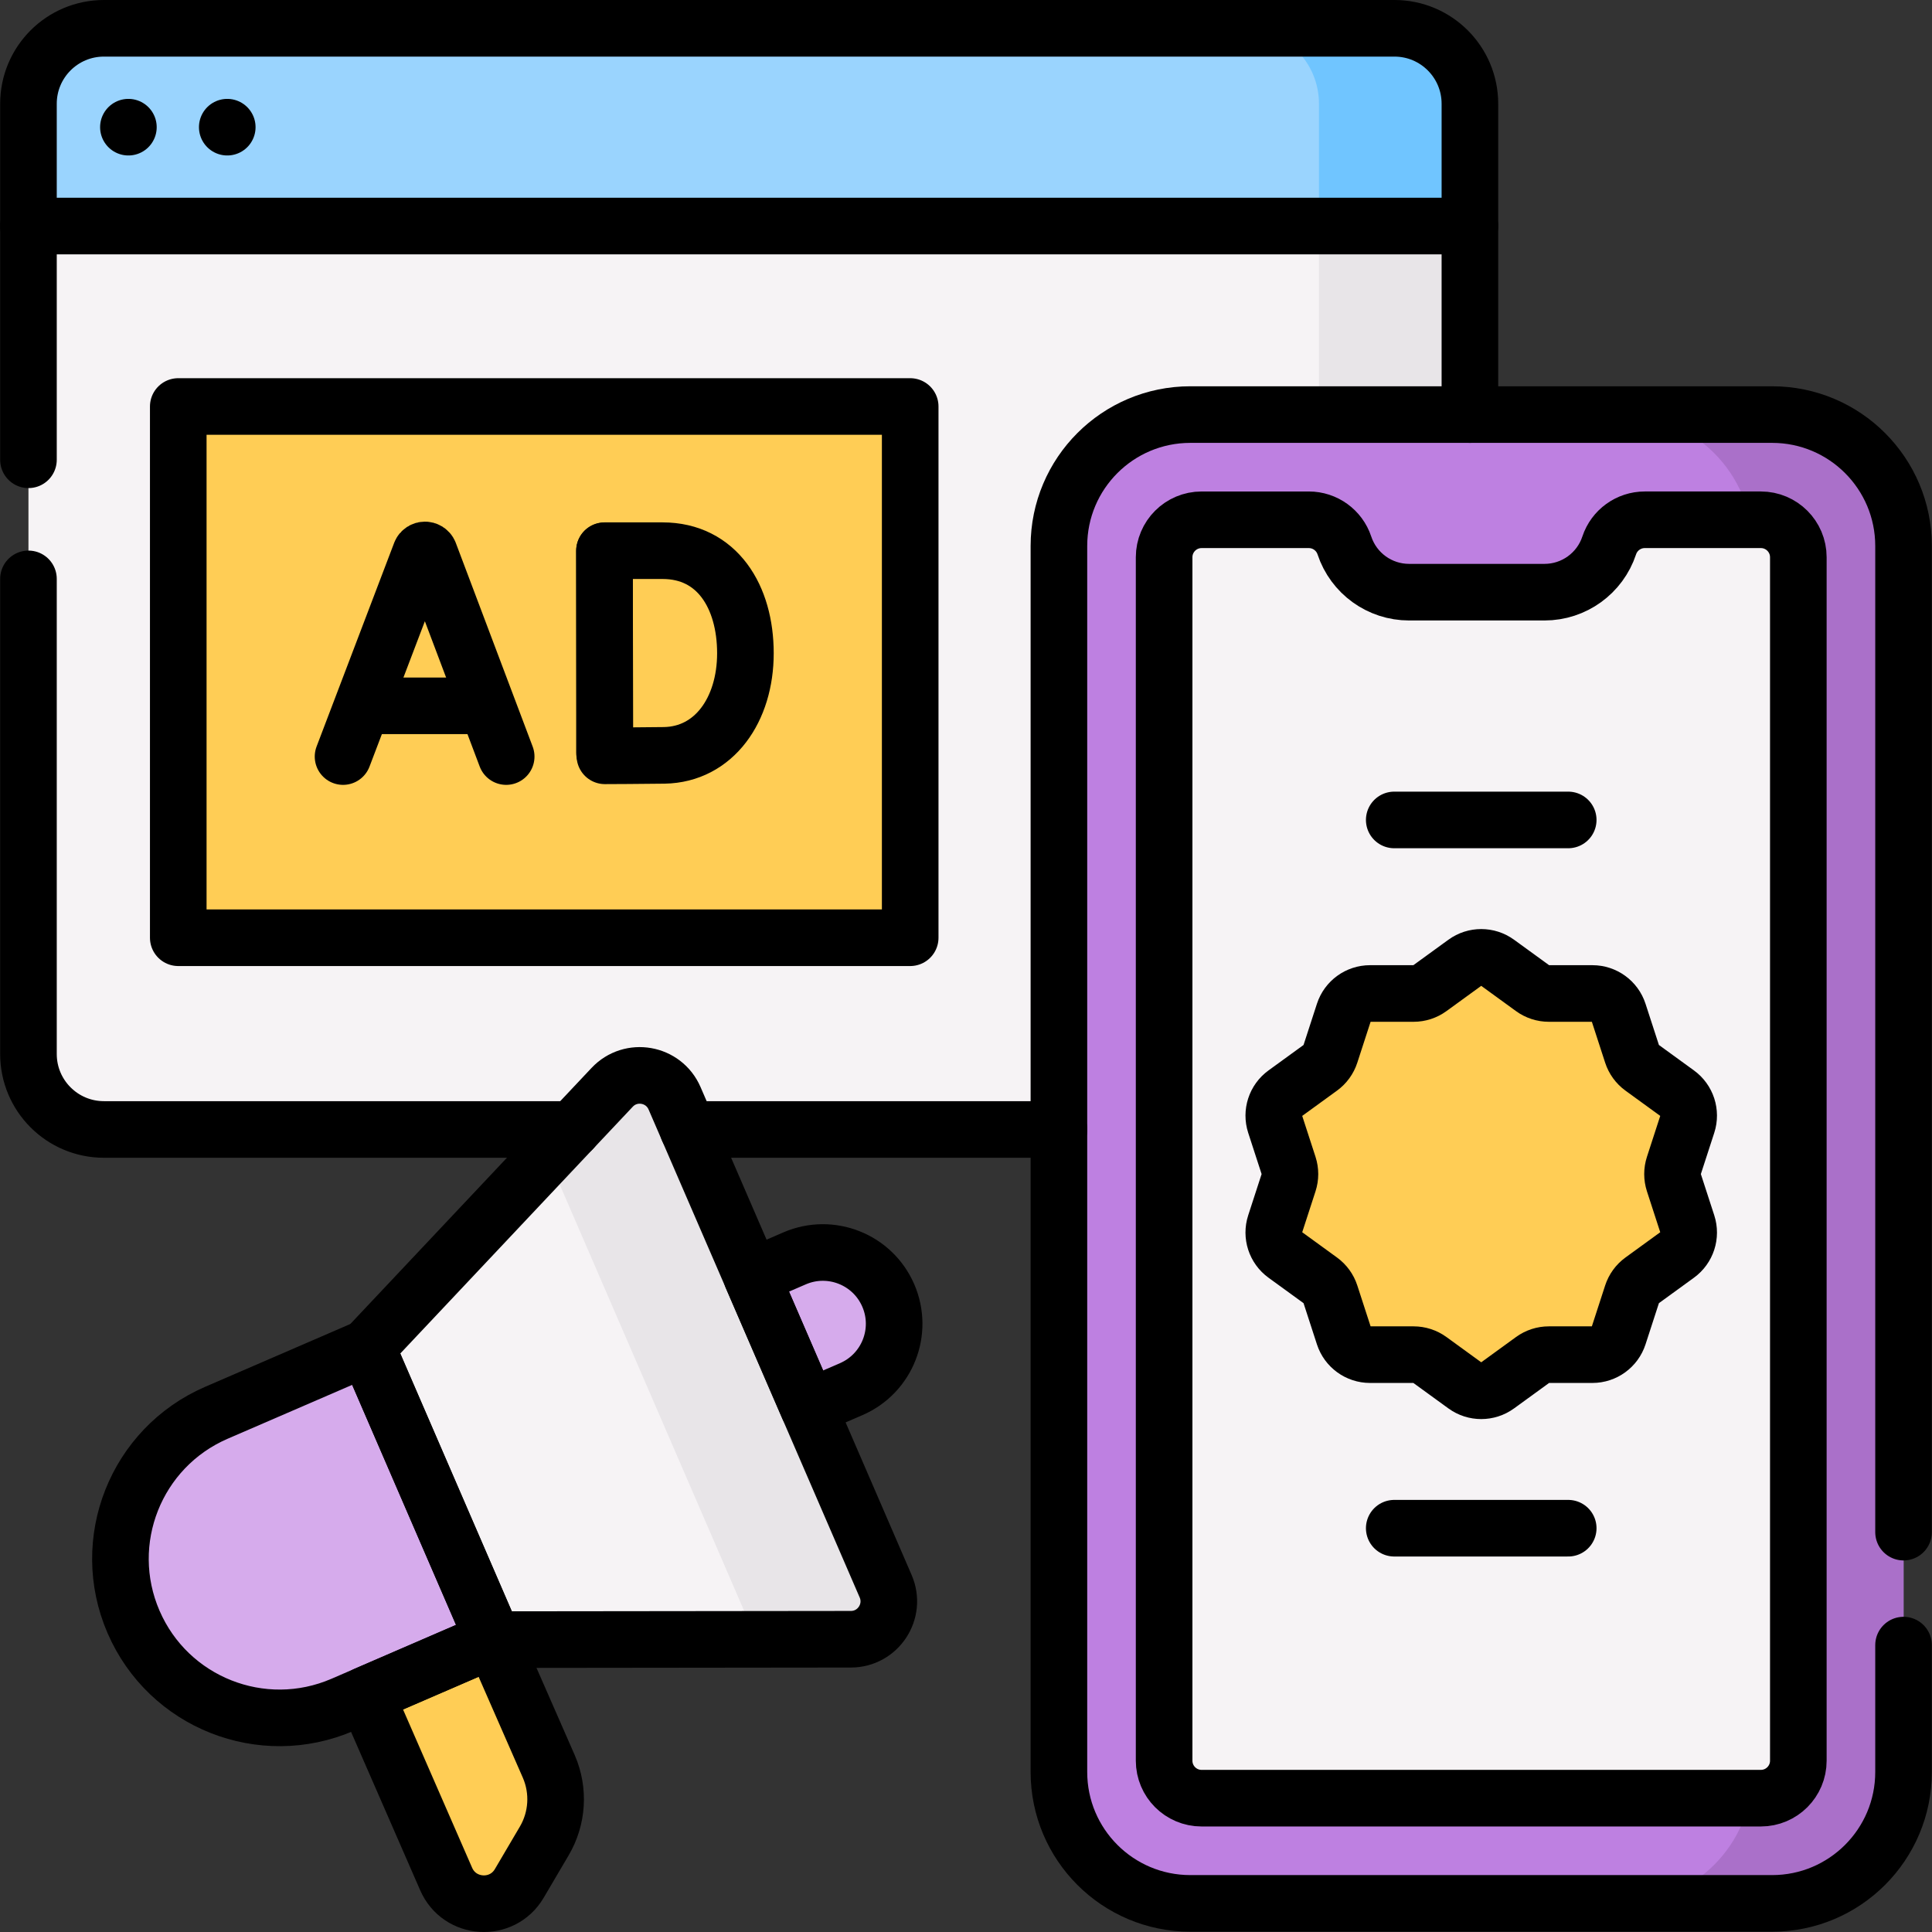 <?xml version="1.0" encoding="UTF-8"?>
<svg xmlns="http://www.w3.org/2000/svg" xmlns:xlink="http://www.w3.org/1999/xlink" version="1.1" id="Capa_1" x="0px" y="0px" viewBox="0 0 512 512" style="enable-background:new 0 0 512 512;" xml:space="preserve" width="512" height="512">
<rect x="0" y="0" width="512" height="512" fill="#333333" stroke="none"/>
<g>
	<g>
		<g>
			<g>
				<g>
					<g>
						<path style="fill:#F6F3F5;" d="M369.541,299.32h-342c-11.046,0-20-8.954-20-20V27.5c0-11.046,8.954-20,20-20h342&#10;&#9;&#9;&#9;&#9;&#9;&#9;&#9;c11.046,0,20,8.954,20,20v251.82C389.541,290.365,380.587,299.32,369.541,299.32z"/>
						<path style="fill:#E8E5E8;" d="M369.541,7.5h-40c11.046,0,20,8.954,20,20v251.82c0,11.046-8.954,20-20,20h40&#10;&#9;&#9;&#9;&#9;&#9;&#9;&#9;c11.046,0,20-8.954,20-20V27.5C389.541,16.454,380.587,7.5,369.541,7.5z"/>
						<path style="fill:#9AD4FE;" d="M389.541,59.907h-382V27.5c0-11.046,8.954-20,20-20h342c11.046,0,20,8.954,20,20V59.907z"/>
						<path style="fill:#70C5FF;" d="M369.541,7.5h-40c11.046,0,20,8.954,20,20v32.407h40V27.5&#10;&#9;&#9;&#9;&#9;&#9;&#9;&#9;C389.541,16.454,380.587,7.5,369.541,7.5z"/>
					</g>
				</g>
			</g>
		</g>
		<g>
			<g>
				<g>
					<path style="fill:#BE80E1;" d="M469.634,504.418H315.448c-19.233,0-34.825-15.591-34.825-34.824V144.691&#10;&#9;&#9;&#9;&#9;&#9;&#9;c0-19.233,15.591-34.825,34.825-34.825h154.186c19.233,0,34.825,15.591,34.825,34.825v324.902&#10;&#9;&#9;&#9;&#9;&#9;&#9;C504.459,488.826,488.867,504.418,469.634,504.418z"/>
					<path style="fill:#AA70C9;" d="M469.634,109.866h-40c19.233,0,34.825,15.592,34.825,34.824v324.902&#10;&#9;&#9;&#9;&#9;&#9;&#9;c0,19.233-15.592,34.825-34.825,34.825h40c19.233,0,34.825-15.591,34.825-34.825V144.691&#10;&#9;&#9;&#9;&#9;&#9;&#9;C504.459,125.458,488.867,109.866,469.634,109.866z"/>
					<g>
						<path style="fill:#F6F3F5;" d="M318.437,476.536c-5.486,0-9.933-4.447-9.933-9.933V147.68c0-5.486,4.447-9.933,9.933-9.933&#10;&#9;&#9;&#9;&#9;&#9;&#9;&#9;h28.414c4.282,0,8.081,2.743,9.429,6.807l0,0c2.45,7.39,9.359,12.378,17.144,12.378h35.886&#10;&#9;&#9;&#9;&#9;&#9;&#9;&#9;c7.786,0,14.696-4.989,17.146-12.379v0c1.347-4.063,5.147-6.807,9.428-6.807h30.761c5.485,0,9.932,4.447,9.932,9.932v318.925&#10;&#9;&#9;&#9;&#9;&#9;&#9;&#9;c0,5.485-4.447,9.932-9.932,9.932H318.437z"/>
					</g>
				</g>
			</g>
		</g>
		<g>
			<rect x="47.242" y="107.725" style="fill:#FFCD55;" width="193.97" height="140.786"/>
		</g>
		<g>
			<g>
				<g>
					<path style="fill:#D6ABEC;" d="M130.71,434.52l-39.895,17.259c-21.366,9.243-46.181-0.584-55.424-21.951l0,0&#10;&#9;&#9;&#9;&#9;&#9;&#9;c-9.244-21.366,0.584-46.181,21.951-55.424l39.895-17.259L130.71,434.52z"/>
					<path style="fill:#F6F3F5;" d="M225.497,434.414l-94.787,0.106l-33.474-77.375l64.989-68.991&#10;&#9;&#9;&#9;&#9;&#9;&#9;c4.954-5.259,13.672-3.73,16.541,2.901l55.945,129.317C237.58,427.004,232.723,434.406,225.497,434.414z"/>
					<path style="fill:#E8E5E8;" d="M234.711,420.373l-55.945-129.317c-2.869-6.631-11.587-8.16-16.541-2.901l-17.16,18.216&#10;&#9;&#9;&#9;&#9;&#9;&#9;l53.645,124.002c0.583,1.349,0.833,2.727,0.822,4.071l25.964-0.029C232.723,434.406,237.58,427.004,234.711,420.373z"/>
					<path style="fill:#D6ABEC;" d="M225.569,368.144l-11.332,4.902l-14.995-34.662l11.332-4.902&#10;&#9;&#9;&#9;&#9;&#9;&#9;c9.572-4.141,20.688,0.262,24.828,9.833l0,0C239.543,352.887,235.14,364.003,225.569,368.144z"/>
				</g>
				<path style="fill:#FFCD55;" d="M130.71,434.52l14.745,33.651c2.762,6.385,2.309,13.705-1.219,19.701l-6.625,11.258&#10;&#9;&#9;&#9;&#9;&#9;c-4.52,7.681-15.849,6.98-19.388-1.2l-21.297-48.796L130.71,434.52z"/>
			</g>
		</g>
		<g>
			<g>
				<path style="fill:#FFCD55;" d="M396.829,255.104l9.344,6.788c1.246,0.906,2.748,1.393,4.288,1.393h11.549&#10;&#9;&#9;&#9;&#9;&#9;c3.161,0,5.962,2.035,6.938,5.041l3.569,10.984c0.476,1.465,1.404,2.742,2.65,3.648l9.344,6.788&#10;&#9;&#9;&#9;&#9;&#9;c2.557,1.858,3.627,5.151,2.65,8.157l-3.569,10.984c-0.476,1.465-0.476,3.044,0,4.509l3.569,10.984&#10;&#9;&#9;&#9;&#9;&#9;c0.977,3.006-0.093,6.299-2.65,8.157l-9.344,6.788c-1.246,0.906-2.174,2.182-2.65,3.648l-3.569,10.984&#10;&#9;&#9;&#9;&#9;&#9;c-0.977,3.006-3.778,5.041-6.938,5.041h-11.549c-1.541,0-3.042,0.488-4.288,1.393l-9.344,6.788&#10;&#9;&#9;&#9;&#9;&#9;c-2.557,1.858-6.019,1.858-8.576,0l-9.344-6.788c-1.246-0.906-2.748-1.393-4.288-1.393h-11.549&#10;&#9;&#9;&#9;&#9;&#9;c-3.161,0-5.962-2.035-6.938-5.041l-3.569-10.984c-0.476-1.465-1.404-2.742-2.65-3.648l-9.344-6.788&#10;&#9;&#9;&#9;&#9;&#9;c-2.557-1.858-3.627-5.151-2.65-8.157l3.569-10.984c0.476-1.465,0.476-3.044,0-4.509l-3.569-10.984&#10;&#9;&#9;&#9;&#9;&#9;c-0.977-3.006,0.093-6.299,2.65-8.157l9.344-6.788c1.246-0.906,2.174-2.182,2.65-3.648l3.569-10.984&#10;&#9;&#9;&#9;&#9;&#9;c0.977-3.006,3.778-5.041,6.938-5.041h11.549c1.541,0,3.042-0.488,4.288-1.393l9.344-6.788&#10;&#9;&#9;&#9;&#9;&#9;C390.81,253.246,394.272,253.246,396.829,255.104z"/>
			</g>
		</g>
	</g>
	<g>
		<g>
			<g>
				<g>
					<g>
						
							<line style="fill:none;stroke:#000000;stroke-width:15;stroke-linecap:round;stroke-linejoin:round;stroke-miterlimit:10;" x1="280.624" y1="299.32" x2="182.341" y2="299.32"/>
						
							<path style="fill:none;stroke:#000000;stroke-width:15;stroke-linecap:round;stroke-linejoin:round;stroke-miterlimit:10;" d="&#10;&#9;&#9;&#9;&#9;&#9;&#9;&#9;M7.541,121.848V27.5c0-11.046,8.954-20,20-20h342c11.046,0,20,8.954,20,20v82.366"/>
						
							<path style="fill:none;stroke:#000000;stroke-width:15;stroke-linecap:round;stroke-linejoin:round;stroke-miterlimit:10;" d="&#10;&#9;&#9;&#9;&#9;&#9;&#9;&#9;M151.707,299.32H27.541c-11.046,0-20-8.954-20-20V153.41"/>
						
							<line style="fill:none;stroke:#000000;stroke-width:15;stroke-linecap:round;stroke-linejoin:round;stroke-miterlimit:10;" x1="389.541" y1="59.907" x2="7.541" y2="59.907"/>
					</g>
					<g>
						
							<line style="fill:none;stroke:#000000;stroke-width:15;stroke-linecap:round;stroke-linejoin:round;stroke-miterlimit:10;" x1="34.027" y1="33.703" x2="34.027" y2="33.703"/>
						
							<line style="fill:none;stroke:#000000;stroke-width:15;stroke-linecap:round;stroke-linejoin:round;stroke-miterlimit:10;" x1="60.226" y1="33.703" x2="60.226" y2="33.703"/>
					</g>
				</g>
			</g>
		</g>
		<g>
			<g>
				<g>
					<path style="fill:none;stroke:#000000;stroke-width:15;stroke-linecap:round;stroke-linejoin:round;stroke-miterlimit:10;" d="&#10;&#9;&#9;&#9;&#9;&#9;&#9;M504.459,406.031V144.691c0-19.233-15.591-34.824-34.825-34.824H315.448c-19.233,0-34.825,15.592-34.825,34.824v324.902&#10;&#9;&#9;&#9;&#9;&#9;&#9;c0,19.233,15.591,34.825,34.825,34.825h154.186c19.233,0,34.825-15.591,34.825-34.825V435.97"/>
					<g>
						
							<path style="fill:none;stroke:#000000;stroke-width:15;stroke-linecap:round;stroke-linejoin:round;stroke-miterlimit:10;" d="&#10;&#9;&#9;&#9;&#9;&#9;&#9;&#9;M318.437,476.536c-5.486,0-9.933-4.447-9.933-9.933V147.68c0-5.486,4.447-9.933,9.933-9.933h28.414&#10;&#9;&#9;&#9;&#9;&#9;&#9;&#9;c4.282,0,8.081,2.743,9.429,6.807l0,0c2.45,7.39,9.359,12.378,17.144,12.378h35.886c7.786,0,14.696-4.989,17.146-12.379v0&#10;&#9;&#9;&#9;&#9;&#9;&#9;&#9;c1.347-4.063,5.147-6.807,9.428-6.807h30.761c5.485,0,9.932,4.447,9.932,9.932v318.925c0,5.485-4.447,9.932-9.932,9.932&#10;&#9;&#9;&#9;&#9;&#9;&#9;&#9;H318.437z"/>
					</g>
				</g>
			</g>
		</g>
		<g>
			
				<rect x="47.242" y="107.725" style="fill:none;stroke:#000000;stroke-width:15;stroke-linecap:round;stroke-linejoin:round;stroke-miterlimit:10;" width="193.97" height="140.786"/>
			<g>
				<g>
					<path style="fill:none;stroke:#000000;stroke-width:15;stroke-linecap:round;stroke-linejoin:round;stroke-miterlimit:10;" d="&#10;&#9;&#9;&#9;&#9;&#9;&#9;M90.911,200.497l20.562-53.987c0.42-1.027,1.874-1.029,2.297-0.002l20.375,53.989"/>
					
						<line style="fill:none;stroke:#000000;stroke-width:15;stroke-linecap:round;stroke-linejoin:round;stroke-miterlimit:10;" x1="97.324" y1="187.052" x2="127.835" y2="187.052"/>
				</g>
				<g>
					
						<line style="fill:none;stroke:#000000;stroke-width:15;stroke-linecap:round;stroke-linejoin:round;stroke-miterlimit:10;" x1="160.193" y1="145.994" x2="160.193" y2="199.416"/>
					<path style="fill:none;stroke:#000000;stroke-width:15;stroke-linecap:round;stroke-linejoin:round;stroke-miterlimit:10;" d="&#10;&#9;&#9;&#9;&#9;&#9;&#9;M197.542,173.118c0,14.979-8.313,26.831-21.502,27.061c-4.39,0.077-15.737,0.12-15.737,0.12l-0.11-54.362h15.396&#10;&#9;&#9;&#9;&#9;&#9;&#9;C190.056,145.937,197.542,158.14,197.542,173.118z"/>
				</g>
			</g>
		</g>
		<g>
			<g>
				<g>
					<path style="fill:none;stroke:#000000;stroke-width:15;stroke-linecap:round;stroke-linejoin:round;stroke-miterlimit:10;" d="&#10;&#9;&#9;&#9;&#9;&#9;&#9;M130.71,434.52l-39.895,17.259c-21.366,9.243-46.181-0.584-55.424-21.951l0,0c-9.244-21.366,0.584-46.181,21.951-55.424&#10;&#9;&#9;&#9;&#9;&#9;&#9;l39.895-17.259L130.71,434.52z"/>
					<path style="fill:none;stroke:#000000;stroke-width:15;stroke-linecap:round;stroke-linejoin:round;stroke-miterlimit:10;" d="&#10;&#9;&#9;&#9;&#9;&#9;&#9;M225.497,434.414l-94.787,0.106l-33.474-77.375l64.989-68.991c4.954-5.259,13.672-3.73,16.541,2.901l55.945,129.317&#10;&#9;&#9;&#9;&#9;&#9;&#9;C237.58,427.004,232.723,434.406,225.497,434.414z"/>
					<path style="fill:none;stroke:#000000;stroke-width:15;stroke-linecap:round;stroke-linejoin:round;stroke-miterlimit:10;" d="&#10;&#9;&#9;&#9;&#9;&#9;&#9;M225.569,368.144l-11.332,4.902l-14.995-34.662l11.332-4.902c9.572-4.141,20.688,0.262,24.828,9.833l0,0&#10;&#9;&#9;&#9;&#9;&#9;&#9;C239.543,352.887,235.14,364.003,225.569,368.144z"/>
				</g>
				<path style="fill:none;stroke:#000000;stroke-width:15;stroke-linecap:round;stroke-linejoin:round;stroke-miterlimit:10;" d="&#10;&#9;&#9;&#9;&#9;&#9;M130.71,434.52l14.745,33.651c2.762,6.385,2.309,13.705-1.219,19.701l-6.625,11.258c-4.52,7.681-15.849,6.98-19.388-1.2&#10;&#9;&#9;&#9;&#9;&#9;l-21.297-48.796L130.71,434.52z"/>
			</g>
		</g>
		<g>
			<g>
				<path style="fill:none;stroke:#000000;stroke-width:15;stroke-linecap:round;stroke-linejoin:round;stroke-miterlimit:10;" d="&#10;&#9;&#9;&#9;&#9;&#9;M396.829,255.104l9.344,6.788c1.246,0.906,2.748,1.393,4.288,1.393h11.549c3.161,0,5.962,2.035,6.938,5.041l3.569,10.984&#10;&#9;&#9;&#9;&#9;&#9;c0.476,1.465,1.404,2.742,2.65,3.648l9.344,6.788c2.557,1.858,3.627,5.151,2.65,8.157l-3.569,10.984&#10;&#9;&#9;&#9;&#9;&#9;c-0.476,1.465-0.476,3.044,0,4.509l3.569,10.984c0.977,3.006-0.093,6.299-2.65,8.157l-9.344,6.788&#10;&#9;&#9;&#9;&#9;&#9;c-1.246,0.906-2.174,2.182-2.65,3.648l-3.569,10.984c-0.977,3.006-3.778,5.041-6.938,5.041h-11.549&#10;&#9;&#9;&#9;&#9;&#9;c-1.541,0-3.042,0.488-4.288,1.393l-9.344,6.788c-2.557,1.858-6.019,1.858-8.576,0l-9.344-6.788&#10;&#9;&#9;&#9;&#9;&#9;c-1.246-0.906-2.748-1.393-4.288-1.393h-11.549c-3.161,0-5.962-2.035-6.938-5.041l-3.569-10.984&#10;&#9;&#9;&#9;&#9;&#9;c-0.476-1.465-1.404-2.742-2.65-3.648l-9.344-6.788c-2.557-1.858-3.627-5.151-2.65-8.157l3.569-10.984&#10;&#9;&#9;&#9;&#9;&#9;c0.476-1.465,0.476-3.044,0-4.509l-3.569-10.984c-0.977-3.006,0.093-6.299,2.65-8.157l9.344-6.788&#10;&#9;&#9;&#9;&#9;&#9;c1.246-0.906,2.174-2.182,2.65-3.648l3.569-10.984c0.977-3.006,3.778-5.041,6.938-5.041h11.549c1.541,0,3.042-0.488,4.288-1.393&#10;&#9;&#9;&#9;&#9;&#9;l9.344-6.788C390.81,253.246,394.272,253.246,396.829,255.104z"/>
			</g>
			<g>
				
					<line style="fill:none;stroke:#000000;stroke-width:15;stroke-linecap:round;stroke-linejoin:round;stroke-miterlimit:10;" x1="369.488" y1="217.293" x2="415.594" y2="217.293"/>
				
					<line style="fill:none;stroke:#000000;stroke-width:15;stroke-linecap:round;stroke-linejoin:round;stroke-miterlimit:10;" x1="369.488" y1="404.991" x2="415.594" y2="404.991"/>
			</g>
		</g>
	</g>
</g>















</svg>
